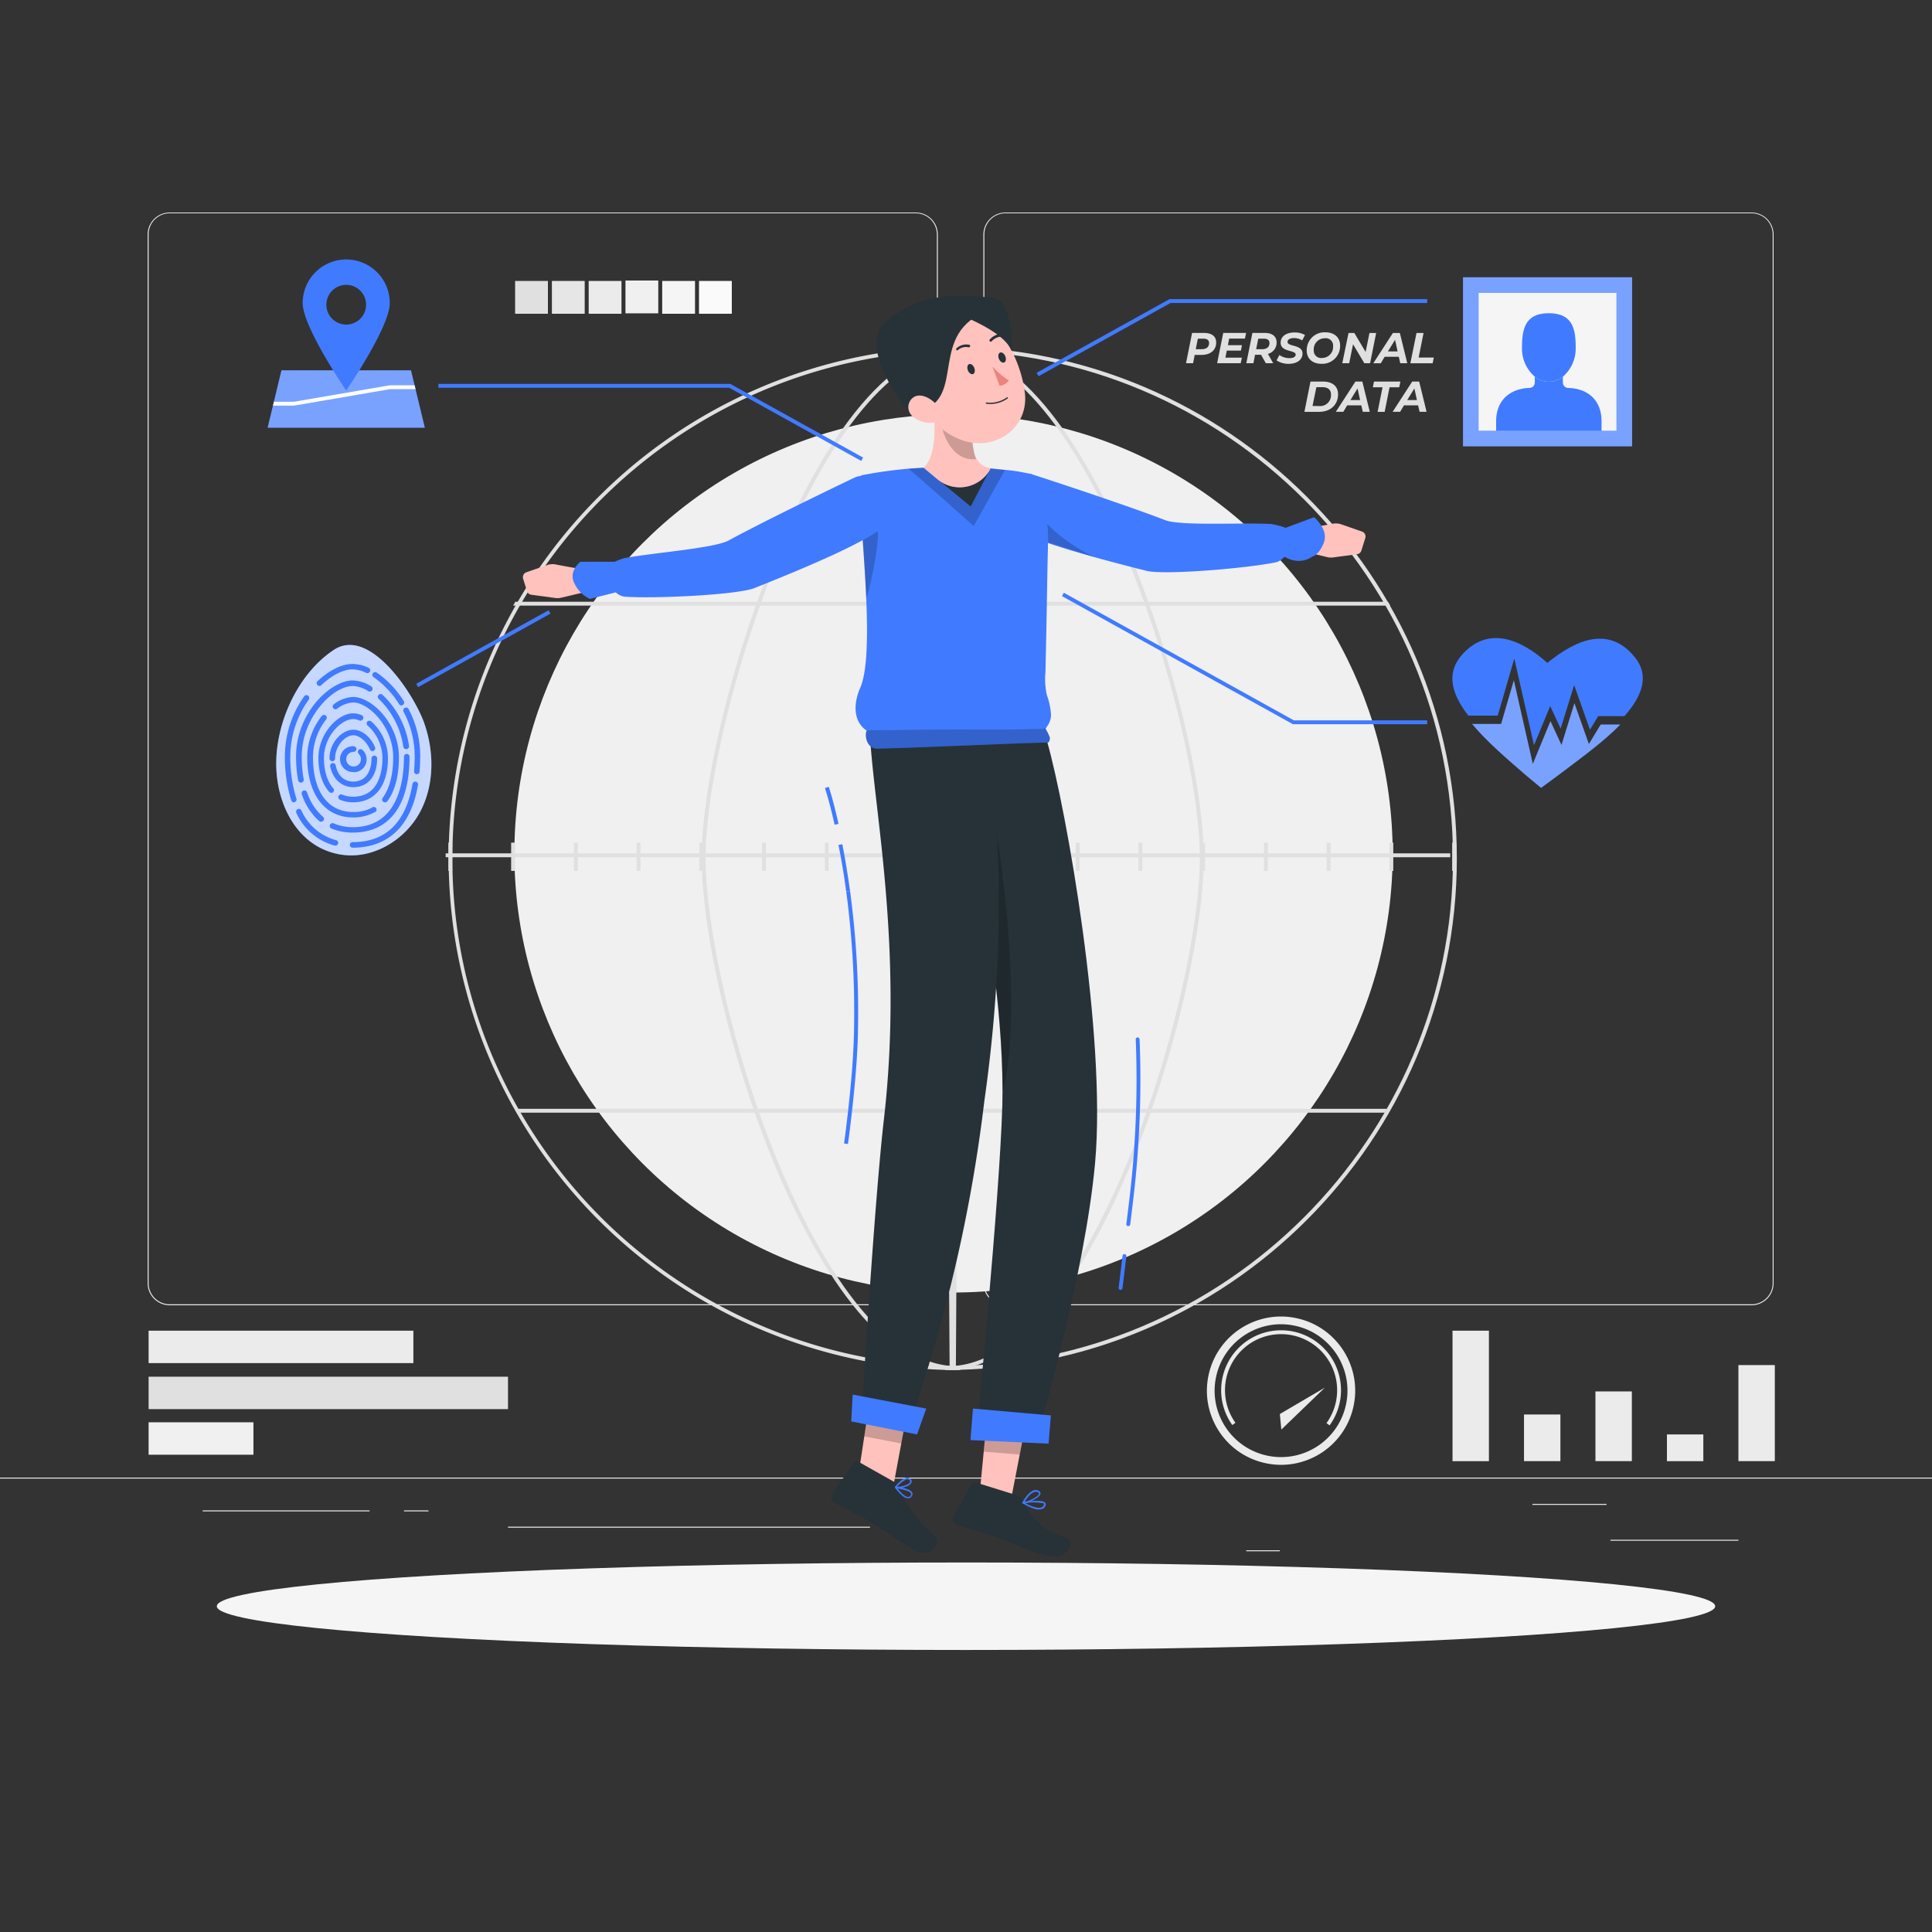 <svg xmlns="http://www.w3.org/2000/svg" viewBox="0 0 500 500"><rect x="0" y="0" width="500" height="500" fill="#333333" stroke="none"/><g id="freepik--background-complete--inject-2"><rect x="416.78" y="398.49" width="33.12" height="0.25" style="fill:#ebebeb"></rect><rect x="322.53" y="401.21" width="8.69" height="0.25" style="fill:#ebebeb"></rect><rect x="396.59" y="389.21" width="19.19" height="0.25" style="fill:#ebebeb"></rect><rect x="52.46" y="390.89" width="43.19" height="0.25" style="fill:#ebebeb"></rect><rect x="104.56" y="390.89" width="6.33" height="0.25" style="fill:#ebebeb"></rect><rect x="131.47" y="395.11" width="93.68" height="0.25" style="fill:#ebebeb"></rect><path d="M237,337.8H43.91a5.71,5.71,0,0,1-5.7-5.71V60.66A5.71,5.71,0,0,1,43.91,55H237a5.71,5.71,0,0,1,5.71,5.71V332.09A5.71,5.71,0,0,1,237,337.8ZM43.91,55.2a5.46,5.46,0,0,0-5.45,5.46V332.09a5.46,5.46,0,0,0,5.45,5.46H237a5.47,5.47,0,0,0,5.46-5.46V60.66A5.47,5.47,0,0,0,237,55.2Z" style="fill:#ebebeb"></path><path d="M453.31,337.8H260.21a5.72,5.72,0,0,1-5.71-5.71V60.66A5.72,5.72,0,0,1,260.21,55h193.1A5.71,5.71,0,0,1,459,60.66V332.09A5.71,5.71,0,0,1,453.31,337.8ZM260.21,55.2a5.47,5.47,0,0,0-5.46,5.46V332.09a5.47,5.47,0,0,0,5.46,5.46h193.1a5.47,5.47,0,0,0,5.46-5.46V60.66a5.47,5.47,0,0,0-5.46-5.46Z" style="fill:#ebebeb"></path><rect y="382.4" width="500" height="0.25" style="fill:#ebebeb"></rect><circle cx="246.77" cy="220.85" r="113.65" style="fill:#f0f0f0"></circle><path d="M248.48,89.71v1H248c-1.13,0-2.25,0-3.37.06s-2.22.07-3.32.14-2.34.14-3.5.23q-4.38.36-8.68,1a131.71,131.71,0,0,0-94.59,64.6c-.2.33-.39.67-.58,1a130.71,130.71,0,0,0-16.88,64.4v.21c0,.33,0,.67,0,1A130.6,130.6,0,0,0,134.76,288l.59,1a131.56,131.56,0,0,0,105,64.35q3,.18,5.94.23h2.21v1h-1.11a130.51,130.51,0,0,1-15.15-1,132.6,132.6,0,0,1-98-64.6l-.58-1a132.22,132.22,0,0,1-.81-130.22l.56-1a132.87,132.87,0,0,1,89.78-64.6q2.93-.57,5.88-1A132.85,132.85,0,0,1,248.48,89.71Z" style="fill:#e0e0e0"></path><path d="M247.65,354.56c-36.76,0-66.05-95.1-66.05-132.42,0-19.48,8.23-53,19.57-79.82,8.32-19.65,25.54-52.61,47.31-52.61v1c-35.95,0-65.88,95.43-65.88,131.43,0,16.7,6.56,49.35,19.08,79.43,8.08,19.42,24.8,52,46,52Z" style="fill:#e0e0e0"></path><rect x="115.72" y="221.64" width="263.86" height="1" transform="translate(24.06 468.47) rotate(-89.66)" style="fill:#e0e0e0"></rect><path d="M244.61,354.56v-1c72.46,0,131.42-58.95,131.42-131.42s-59-131.43-131.42-131.43v-1c73,0,132.42,59.41,132.42,132.43S317.63,354.56,244.61,354.56Z" style="fill:#e0e0e0"></path><path d="M245.44,354.56v-1c21.17,0,37.89-32.57,46-52,12.53-30.08,19.08-62.73,19.08-79.43,0-36-29.93-131.43-65.88-131.43v-1c21.77,0,39,33,47.31,52.61,11.34,26.77,19.57,60.34,19.57,79.82C311.49,259.46,282.2,354.56,245.44,354.56Z" style="fill:#e0e0e0"></path><rect x="244.94" y="90.21" width="1" height="263.86" transform="translate(-1.4 1.56) rotate(-0.36)" style="fill:#e0e0e0"></rect><polygon points="358.38 287.96 296.8 287.96 247.73 287.96 246.73 287.96 245.86 287.96 196.82 287.96 195.68 287.96 135.35 287.96 134.19 287.96 133.61 286.96 134.76 286.96 195.33 286.96 196.47 286.96 245.85 286.96 246.74 286.96 247.74 286.96 297.16 286.96 358.96 286.96 358.38 287.96" style="fill:#e0e0e0"></polygon><path d="M359.2,155.74H133.36l-.56,1h227Z" style="fill:#e0e0e0"></path><rect x="115.34" y="220.85" width="259.97" height="1" style="fill:#e0e0e0"></rect><rect x="116.04" y="218.07" width="1" height="7.32" style="fill:#e0e0e0"></rect><rect x="132.28" y="218.07" width="1" height="7.32" style="fill:#e0e0e0"></rect><rect x="148.52" y="218.07" width="1" height="7.32" style="fill:#e0e0e0"></rect><rect x="164.75" y="218.07" width="1" height="7.32" style="fill:#e0e0e0"></rect><rect x="180.99" y="218.07" width="1" height="7.32" style="fill:#e0e0e0"></rect><rect x="197.22" y="218.07" width="1" height="7.32" style="fill:#e0e0e0"></rect><rect x="213.46" y="218.07" width="1" height="7.32" style="fill:#e0e0e0"></rect><rect x="229.69" y="218.07" width="1" height="7.32" style="fill:#e0e0e0"></rect><rect x="245.93" y="218.07" width="1" height="7.32" style="fill:#e0e0e0"></rect><rect x="262.17" y="218.07" width="1" height="7.32" style="fill:#e0e0e0"></rect><rect x="278.4" y="218.07" width="1" height="7.32" style="fill:#e0e0e0"></rect><rect x="294.64" y="218.07" width="1" height="7.32" style="fill:#e0e0e0"></rect><rect x="310.87" y="218.07" width="1" height="7.32" style="fill:#e0e0e0"></rect><rect x="327.11" y="218.07" width="1" height="7.32" style="fill:#e0e0e0"></rect><rect x="343.34" y="218.07" width="1" height="7.32" style="fill:#e0e0e0"></rect><rect x="359.58" y="218.07" width="1" height="7.32" style="fill:#e0e0e0"></rect><rect x="375.82" y="218.07" width="1" height="7.32" style="fill:#e0e0e0"></rect><rect x="375.91" y="344.38" width="9.42" height="33.77" style="fill:#ebebeb"></rect><rect x="394.41" y="366.07" width="9.42" height="12.07" style="fill:#ebebeb"></rect><rect x="412.9" y="360.1" width="9.42" height="18.04" style="fill:#ebebeb"></rect><rect x="431.4" y="371.23" width="9.42" height="6.92" style="fill:#ebebeb"></rect><rect x="449.9" y="353.28" width="9.42" height="24.86" style="fill:#ebebeb"></rect><rect x="38.46" y="344.38" width="68.52" height="8.39" style="fill:#ebebeb"></rect><rect x="38.46" y="356.29" width="93.01" height="8.39" style="fill:#e0e0e0"></rect><rect x="38.46" y="368.09" width="27.13" height="8.39" style="fill:#f0f0f0"></rect><circle cx="331.54" cy="359.93" r="18.19" transform="translate(-94.93 599.9) rotate(-76.72)" style="fill:none;stroke:#ebebeb;stroke-miterlimit:10;stroke-width:2px"></circle><polygon points="331.22 365.95 342.88 359.11 331.61 369.97 331.22 365.95" style="fill:#ebebeb"></polygon><path d="M344.1,368.89l-.81-.59a14.51,14.51,0,1,0-23.56-.08l-.81.58a15.51,15.51,0,1,1,25.18.09Z" style="fill:#ebebeb"></path><rect x="133.31" y="72.71" width="8.49" height="8.49" style="fill:#e0e0e0"></rect><rect x="142.83" y="72.71" width="8.49" height="8.49" style="fill:#e6e6e6"></rect><rect x="152.35" y="72.71" width="8.49" height="8.49" style="fill:#ebebeb"></rect><rect x="161.87" y="72.6" width="8.49" height="8.49" style="fill:#f0f0f0"></rect><rect x="171.38" y="72.71" width="8.49" height="8.49" style="fill:#f5f5f5"></rect><rect x="180.9" y="72.71" width="8.49" height="8.49" style="fill:#fafafa"></rect><path d="M314.75,88.61c0,2-1.47,3.24-3.81,3.24h-1.75L308.77,94h-1.83l1.57-7.84h3.17C313.64,86.17,314.75,87.08,314.75,88.61Zm-1.84.16c0-.76-.54-1.12-1.45-1.12H310l-.54,2.72H311C312.22,90.37,312.91,89.81,312.91,88.77Z" style="fill:#e0e0e0"></path><path d="M318.11,87.63l-.33,1.7h3.64l-.28,1.41h-3.65l-.36,1.82h4.27L321.1,94H315l1.57-7.84h5.92l-.3,1.46Z" style="fill:#e0e0e0"></path><path d="M328.14,91.59,329.5,94h-1.91l-1.23-2.19h-1.55L324.38,94h-1.83l1.57-7.84h3.19c1.95,0,3.07.9,3.07,2.43A3,3,0,0,1,328.14,91.59Zm.4-2.82c0-.76-.54-1.12-1.47-1.12h-1.43l-.55,2.72h1.55C327.84,90.37,328.54,89.81,328.54,88.77Z" style="fill:#e0e0e0"></path><path d="M330.37,93.27l.74-1.4a4.43,4.43,0,0,0,2.59.82c1,0,1.62-.35,1.62-.92,0-1.25-3.89-.58-3.89-3.08,0-1.61,1.42-2.65,3.59-2.65a5.13,5.13,0,0,1,2.71.67L337,88.1a3.82,3.82,0,0,0-2.12-.61c-1.06,0-1.67.41-1.67,1,0,1.28,3.88.61,3.88,3,0,1.62-1.43,2.67-3.61,2.67A5.56,5.56,0,0,1,330.37,93.27Z" style="fill:#e0e0e0"></path><path d="M338.18,90.74A4.61,4.61,0,0,1,343,86c2.38,0,3.82,1.39,3.82,3.4A4.61,4.61,0,0,1,342,94.15C339.61,94.15,338.18,92.76,338.18,90.74Zm6.83-1.2a1.9,1.9,0,0,0-2.14-2A2.86,2.86,0,0,0,340,90.64a1.89,1.89,0,0,0,2.13,2A2.86,2.86,0,0,0,345,89.54Z" style="fill:#e0e0e0"></path><path d="M356.15,86.17,354.58,94h-1.49l-2.92-4.9-1,4.9h-1.79L349,86.17h1.5l2.92,4.92,1-4.92Z" style="fill:#e0e0e0"></path><path d="M362,92.33h-3.65l-1,1.68h-1.94l5.07-7.84h1.8L364.2,94h-1.81Zm-.3-1.38-.66-3-1.85,3Z" style="fill:#e0e0e0"></path><path d="M366.59,86.17h1.83l-1.28,6.36h3.93l-.3,1.48H365Z" style="fill:#e0e0e0"></path><path d="M339.15,98.75h3.28c2.42,0,3.86,1.26,3.86,3.27,0,2.76-2,4.56-4.88,4.56h-3.83Zm2.31,6.34a2.81,2.81,0,0,0,3-3c0-1.17-.75-1.89-2.22-1.89h-1.56l-1,4.86Z" style="fill:#e0e0e0"></path><path d="M352.3,104.9h-3.65l-1,1.68h-1.94l5.07-7.83h1.79l1.93,7.83h-1.81Zm-.31-1.37-.66-3-1.84,3Z" style="fill:#e0e0e0"></path><path d="M357.8,100.22h-2.51l.3-1.47h6.83l-.3,1.47h-2.5l-1.27,6.36h-1.82Z" style="fill:#e0e0e0"></path><path d="M367,104.9h-3.65l-1,1.68h-1.94l5.07-7.83h1.8l1.92,7.83h-1.81Zm-.3-1.37-.66-3-1.85,3Z" style="fill:#e0e0e0"></path></g><g id="freepik--Shadow--inject-2"><ellipse id="freepik--path--inject-2" cx="250" cy="415.69" rx="193.89" ry="11.32" style="fill:#f5f5f5"></ellipse></g><g id="freepik--finger-print--inject-2"><path d="M71.49,198c.1,8.28,3.59,17,10.8,21.11a17.78,17.78,0,0,0,7,2.19c7.85.75,15.65-4.15,19.39-11.1s3.74-15.53,1.13-23-14.12-25.17-23.43-19S71.36,187,71.49,198Z" style="fill:#407BFF"></path><path d="M71.49,198c.1,8.28,3.59,17,10.8,21.11a17.78,17.78,0,0,0,7,2.19c7.85.75,15.65-4.15,19.39-11.1s3.74-15.53,1.13-23-14.12-25.17-23.43-19S71.36,187,71.49,198Z" style="fill:#fff;opacity:0.7"></path><path d="M76.07,207.64a.73.73,0,0,1-.69-.5,37.24,37.24,0,0,1-1.65-11.54,26.87,26.87,0,0,1,5-15.39.72.72,0,0,1,1.18.84,25.45,25.45,0,0,0-4.78,14.55,35.63,35.63,0,0,0,1.58,11.09.73.73,0,0,1-.47.91A.57.57,0,0,1,76.07,207.64Z" style="fill:#407BFF"></path><path d="M86.81,218.84a.57.57,0,0,1-.18,0,15.23,15.23,0,0,1-9.93-8.45.72.72,0,1,1,1.29-.65,13.84,13.84,0,0,0,9,7.7.74.74,0,0,1,.51.89A.73.73,0,0,1,86.81,218.84Z" style="fill:#407BFF"></path><path d="M91.25,219.38a.72.72,0,1,1,0-1.44c8.59,0,13.81-5.07,15.5-15.06a.74.74,0,0,1,.84-.6.73.73,0,0,1,.59.84C106.38,213.76,100.52,219.38,91.25,219.38Z" style="fill:#407BFF"></path><path d="M107.88,200.36h-.06a.72.72,0,0,1-.66-.78c.1-1.26.16-2.6.16-4a24.87,24.87,0,0,0-2.87-11.37.71.71,0,0,1,.3-1,.72.72,0,0,1,1,.3,26.15,26.15,0,0,1,3,12c0,1.41-.05,2.79-.16,4.09A.72.72,0,0,1,107.88,200.36Z" style="fill:#407BFF"></path><path d="M103.91,182.58a.73.73,0,0,1-.61-.33,23.94,23.94,0,0,0-6.61-7,.72.72,0,0,1-.2-1,.71.71,0,0,1,1-.2,25.32,25.32,0,0,1,7,7.39.72.72,0,0,1-.22,1A.7.7,0,0,1,103.91,182.58Z" style="fill:#407BFF"></path><path d="M82.68,177.53a.72.72,0,0,1-.49-1.25c3-2.83,6.31-4.45,9.06-4.45a9.87,9.87,0,0,1,4.14,1,.72.72,0,1,1-.62,1.31,8.43,8.43,0,0,0-3.52-.91c-2.38,0-5.32,1.48-8.07,4.07A.73.73,0,0,1,82.68,177.53Z" style="fill:#407BFF"></path><path d="M77.87,202.54a.72.72,0,0,1-.71-.59,33.5,33.5,0,0,1-.54-6.17c0-11.24,8.91-19.69,14.68-19.69a9.55,9.55,0,0,1,4.78,1.54.72.72,0,0,1,.24,1,.73.73,0,0,1-1,.25,8.06,8.06,0,0,0-4-1.34c-5.22,0-13.23,8.18-13.23,18.25a32.52,32.52,0,0,0,.51,5.91.72.72,0,0,1-.58.84Z" style="fill:#407BFF"></path><path d="M83.12,212.69a.72.72,0,0,1-.46-.16,15.49,15.49,0,0,1-4.55-7,.71.71,0,0,1,.44-.92.73.73,0,0,1,.92.44,14.13,14.13,0,0,0,4.12,6.33.72.72,0,0,1-.47,1.27Z" style="fill:#407BFF"></path><path d="M91.3,215.47a14.32,14.32,0,0,1-5.57-1.06.73.73,0,0,1,.57-1.34,12.73,12.73,0,0,0,5,1c11.52,0,13.24-11.43,13.24-18.24a.72.72,0,1,1,1.44,0C106,208.48,100.77,215.47,91.3,215.47Z" style="fill:#407BFF"></path><path d="M105.08,193.87a.71.71,0,0,1-.71-.63A21.16,21.16,0,0,0,98,180.87a.72.72,0,1,1,1-1.05,22.53,22.53,0,0,1,6.86,13.23.72.72,0,0,1-.62.81Z" style="fill:#407BFF"></path><path d="M91.36,211.55c-7.31,0-11.85-6-11.85-15.6a17.44,17.44,0,0,1,3.76-10.65.72.72,0,0,1,1.14.89A15.94,15.94,0,0,0,81,196c0,8.86,3.89,14.15,10.4,14.15a9.87,9.87,0,0,0,5.18-1.31A.73.73,0,0,1,97.3,210,11.34,11.34,0,0,1,91.36,211.55Z" style="fill:#407BFF"></path><path d="M99.61,207.64a.76.76,0,0,1-.43-.14.72.72,0,0,1-.15-1c1.78-2.43,2.73-6.07,2.73-10.54,0-7.82-6.3-14.16-10.4-14.16a7.38,7.38,0,0,0-4.12,1.63.73.73,0,0,1-1-.16.71.71,0,0,1,.16-1,8.62,8.62,0,0,1,5-1.9c4.66,0,11.84,6.7,11.84,15.6,0,4.78-1,8.72-3,11.39A.71.71,0,0,1,99.61,207.64Z" style="fill:#407BFF"></path><path d="M85.73,205.19a.72.72,0,0,1-.54-.25c-1.8-2-2.79-5.16-2.79-8.82,0-6.2,5-11.51,9-11.51a5.6,5.6,0,0,1,2.16.46.72.72,0,0,1,.39,1,.71.71,0,0,1-.94.39,4.17,4.17,0,0,0-1.61-.36c-3,0-7.56,4.33-7.56,10.07,0,3.3.86,6.1,2.42,7.86a.72.72,0,0,1-.06,1A.7.7,0,0,1,85.73,205.19Z" style="fill:#407BFF"></path><path d="M91.41,207.64a8.83,8.83,0,0,1-3.49-.69.73.73,0,0,1,.58-1.33,7.23,7.23,0,0,0,2.91.57c6.83,0,7.57-7,7.57-10.07a11.43,11.43,0,0,0-3.85-8.36.72.72,0,0,1-.07-1,.73.73,0,0,1,1-.07,12.7,12.7,0,0,1,4.34,9.45C100.42,203.33,97.06,207.64,91.41,207.64Z" style="fill:#407BFF"></path><path d="M91.47,203.72c-3,0-5.26-2-6-5.28a.73.73,0,1,1,1.42-.3c.55,2.63,2.21,4.13,4.54,4.13,3.48,0,4.72-3.09,4.72-6a.73.73,0,0,1,.73-.72.72.72,0,0,1,.72.72C97.64,200.81,95.22,203.72,91.47,203.72Z" style="fill:#407BFF"></path><path d="M86,197a.73.73,0,0,1-.73-.73c0-4.18,3.32-7.42,6.18-7.42,2.2,0,4.56,1.91,5.61,4.55a.72.72,0,0,1-.4.94.74.74,0,0,1-.94-.41c-.81-2-2.69-3.64-4.27-3.64-2.13,0-4.73,2.76-4.73,6A.73.73,0,0,1,86,197Z" style="fill:#407BFF"></path><path d="M91.52,199.8a3.34,3.34,0,1,1,0-6.67.72.72,0,1,1,0,1.44,1.9,1.9,0,1,0,1.89,1.9,1.86,1.86,0,0,0-.6-1.39.74.74,0,0,1,0-1,.72.72,0,0,1,1,0,3.33,3.33,0,0,1-2.27,5.78Z" style="fill:#407BFF"></path><rect x="105.49" y="167.39" width="39.19" height="1" transform="translate(-65.78 81.85) rotate(-29.05)" style="fill:#407BFF"></rect></g><g id="freepik--Localization--inject-2"><polygon points="222.89 119.29 188.73 100.35 113.46 100.35 113.46 99.35 188.99 99.35 223.37 118.42 222.89 119.29" style="fill:#407BFF"></polygon><polygon points="109.94 110.69 69.27 110.69 72.84 95.84 106.36 95.84 109.94 110.69" style="fill:#407BFF"></polygon><polygon points="109.94 110.69 69.27 110.69 72.84 95.84 106.36 95.84 109.94 110.69" style="fill:#fff;opacity:0.3"></polygon><path d="M89.6,67.15A11.28,11.28,0,0,0,78.33,78.42c0,6.23,11.27,22.64,11.27,22.64s11.28-16.41,11.28-22.64A11.28,11.28,0,0,0,89.6,67.15ZM89.6,84a5.14,5.14,0,1,1,5.14-5.13A5.13,5.13,0,0,1,89.6,84Z" style="fill:#407BFF"></path><polygon points="70.64 104.98 76.14 104.97 100.98 100.7 107.54 100.7 107.3 99.7 100.89 99.71 76.05 103.98 70.88 103.98 70.64 104.98" style="fill:#fff"></polygon></g><g id="freepik--online-identifier--inject-2"><rect x="378.63" y="71.76" width="43.75" height="43.75" style="fill:#407BFF"></rect><rect x="378.63" y="71.76" width="43.75" height="43.75" style="fill:#fff;opacity:0.3"></rect><rect x="382.67" y="75.8" width="35.66" height="35.66" style="fill:#f5f5f5"></rect><path d="M407.79,89.93a9.62,9.62,0,0,1-3.32,7.56,5.72,5.72,0,0,1-7.26,0,9.62,9.62,0,0,1-3.32-7.56c0-4.89.88-8.86,6.95-8.86S407.79,85,407.79,89.93Z" style="fill:#407BFF"></path><path d="M414.48,109v2.5H387.2V109c0-4.75,2.76-7.94,7.68-8.55l.93-.06a1.4,1.4,0,0,0,1.4-1.4V97.49a5.72,5.72,0,0,0,7.26,0V99a1.4,1.4,0,0,0,1.4,1.4l.93.06C411.72,101,414.48,104.22,414.48,109Z" style="fill:#407BFF"></path><polygon points="268.78 97.36 268.29 96.48 302.68 77.41 369.36 77.41 369.36 78.41 302.94 78.41 268.78 97.36" style="fill:#407BFF"></polygon></g><g id="freepik--health-information--inject-2"><path d="M414.27,187.5h5.06c-4.31,4.49-10.52,8.92-16.42,13.4l-4,2.94-.09.06-3.9-3.26c-5-4.31-10.23-8.81-13.94-13.28h7.51l3.29-11.29,4.91,21.64,4.57-11.08,2.85,6.18L407.46,182l3.74,10.56Z" style="fill:#407BFF"></path><path d="M414.27,187.5h5.06c-4.31,4.49-10.52,8.92-16.42,13.4l-4,2.94-.09.06-3.9-3.26c-5-4.31-10.23-8.81-13.94-13.28h7.51l3.29-11.29,4.91,21.64,4.57-11.08,2.85,6.18L407.46,182l3.74,10.56Z" style="fill:#fff;opacity:0.3"></path><path d="M420.4,185.34h-6.79l-2.13,3.51-4.09-11.55-3.5,11.28-2.7-5.86L397,192.87l-5.1-22.43-4.29,14.76H380c-4.65-6-6.21-11.92-.2-17.17,7.52-6.58,16.23-.45,20.64,3.53,4.65-3.69,14.86-11.24,22.69-1.42C427.1,175.07,424.73,180.44,420.4,185.34Z" style="fill:#407BFF"></path><polygon points="369.36 187.43 334.6 187.43 334.49 187.36 274.84 154.28 275.32 153.4 334.86 186.43 369.36 186.43 369.36 187.43" style="fill:#407BFF"></polygon></g><g id="freepik--Character--inject-2"><g id="freepik--group--inject-2"><polygon points="253.5 386.95 261.57 388.49 266.16 364.8 255.75 363.56 253.5 386.95" style="fill:#ffc2bc"></polygon><path d="M263.25,387l-10.71-3.33a.9.9,0,0,0-1.07.45l-4.79,8.31a1.54,1.54,0,0,0,.44,2,1.27,1.27,0,0,0,.37.18c3.77,1.2,5.56,1.71,10.26,3.19,2.91.9,11.06,5,15.23,5s5-4.35,3.27-4.76c-7.54-1.85-10.07-7.07-11.69-10A2.32,2.32,0,0,0,263.25,387Z" style="fill:#263238"></path><polygon points="266.16 364.81 263.9 376.44 254.59 375.68 255.75 363.56 266.16 364.81" style="opacity:0.2;isolation:isolate"></polygon><path d="M259.42,181.19c4.09.68,7.25-.86,9.45,2.71.73,1.19,1.71,6.54,2.11,7.95,5,17.56,15.4,76.32,12.43,109.07-2.65,29.18-14.64,69.61-14.64,69.61l-16.16,1.53s6.12-61.93,6.79-86.06c1.15-41.3-16.3-107.53-16.3-107.53Z" style="fill:#263238"></path><polygon points="271.37 373.62 251.16 372.69 251.8 364.54 271.96 366.31 271.37 373.62" style="fill:#407BFF"></polygon><path d="M255.08,200.65l-4.28,11.58c3.19,15.49,8.34,42.7,8.65,70.41C265.42,260.34,258,211.37,255.08,200.65Z" style="opacity:0.2;isolation:isolate"></path><polygon points="222.02 382.63 231.24 384.39 235.55 361.18 225.52 359.61 222.02 382.63" style="fill:#ffc2bc"></polygon><path d="M231.39,383.5l-9.33-5.26a.74.74,0,0,0-1,.23l-5.7,8.1a1.66,1.66,0,0,0,.39,2.22l.16.1c3.27,1.78,4.95,2.46,9,4.79,2.54,1.47,8.88,5.86,12.37,7.82s6.27-2.43,5-3.56c-5.79-5.19-8.56-9.9-9.77-13.1A2.63,2.63,0,0,0,231.39,383.5Z" style="fill:#263238"></path><polygon points="225.46 359.86 235.44 361.77 233.25 373.56 223.65 371.74 225.46 359.86" style="opacity:0.2;isolation:isolate"></polygon><path d="M252.74,177.7s11.51,40.63,2,107.3A392.84,392.84,0,0,1,235,369.56L223.13,364s3.15-52.87,5.62-74.29c5.07-43.87-2.53-80-3.55-98.84a10.59,10.59,0,0,1,9.09-11.21Z" style="fill:#263238"></path><polygon points="237.33 371.23 220.3 367.86 220.67 360.92 239.71 364.54 237.33 371.23" style="fill:#407BFF"></polygon><path d="M235.4,387.7a1.37,1.37,0,0,0,.63-.63.83.83,0,0,0,.06-.78c-.54-1.12-3.9-1.5-4.28-1.55a.18.18,0,0,0-.18.08.2.2,0,0,0,0,.22c.76,1,2.25,2.78,3.42,2.7A1,1,0,0,0,235.4,387.7Zm-3.16-2.47c1.15.16,3.2.59,3.53,1.28a.42.42,0,0,1,0,.39.91.91,0,0,1-.7.53c-.69,0-1.71-.81-2.81-2.24Z" style="fill:#407BFF"></path><path d="M234.73,384.65a2.15,2.15,0,0,0,1.12-.88.82.82,0,0,0-.19-1,1.13,1.13,0,0,0-.89-.37c-1.35.07-3.05,2.29-3.12,2.38a.22.22,0,0,0,0,.19.18.18,0,0,0,.14.14A6.45,6.45,0,0,0,234.73,384.65Zm-.44-1.69a1.48,1.48,0,0,1,.5-.13.74.74,0,0,1,.61.25.46.46,0,0,1,.12.51c-.34.69-2.26,1.21-3.35,1.19A7.08,7.08,0,0,1,234.29,383Z" style="fill:#407BFF"></path><path d="M267.5,390.41a3.41,3.41,0,0,0,2.25.1,1.32,1.32,0,0,0,.82-.9.67.67,0,0,0-.07-.67c-.78-1-5.18-.29-5.69-.21a.18.18,0,0,0-.15.16.2.2,0,0,0,.09.21A14.75,14.75,0,0,0,267.5,390.41Zm2.25-1.47a.79.79,0,0,1,.4.22.3.3,0,0,1,0,.29,1,1,0,0,1-.61.67c-1.07.43-3.12-.53-4.2-1.11a13.14,13.14,0,0,1,4.38,0Z" style="fill:#407BFF"></path><path d="M264.72,389.12h.08c1.3-.16,4.32-1.49,4.48-2.57,0-.23-.06-.56-.56-.78-2-.95-4,2.88-4.15,3.06a.24.24,0,0,0,0,.2A.27.27,0,0,0,264.72,389.12Zm3.72-3,.15.06c.35.16.33.31.31.36-.09.69-2.3,1.86-3.76,2.17.52-.87,1.95-3,3.3-2.59Z" style="fill:#407BFF"></path><path d="M335.2,142.19s.76-5.59,1.44-5.39,5.95-.82,8.32-1.27a4.29,4.29,0,0,1,2.16.17l5.36,1.86a1.35,1.35,0,0,1,.86,1.67l-1,3.2a1.37,1.37,0,0,1-1.12,1l-6.2.83a4.19,4.19,0,0,1-1.54-.08Z" style="fill:#ffc2bc"></path><path d="M332.7,136.6l7.39-2.75s3.8,3.17,2.54,6.52-3.05,3.69-3.05,3.69-3,2.48-7.22,0S332.7,136.6,332.7,136.6Z" style="fill:#407BFF"></path><path d="M267.13,122.77c7.23,2.31,25.72,8.48,34.44,11.85,4,1.56,20.37.56,27.46,1a21,21,0,0,1,5.28,1.63l-1,5.4s-1,2.46-3.23,2.9c-8.32,1.65-28.95,3.29-33.38,2.18-12.87-3.22-34.35-9-35.95-12.28C258.32,130.6,261.57,121,267.13,122.77Z" style="fill:#407BFF"></path><path d="M283.16,144.16l-11.9-3.84a46.64,46.64,0,0,0-.24-4.77C275.71,140.66,283.16,144.16,283.16,144.16Z" style="opacity:0.2"></path><path d="M153.52,152.73s-.76-5.59-1.44-5.39-6-.82-8.32-1.27a4.18,4.18,0,0,0-2.16.17l-5.36,1.86a1.35,1.35,0,0,0-.86,1.67l1,3.2a1.35,1.35,0,0,0,1.12.95l6.21.84a4.15,4.15,0,0,0,1.53-.08Z" style="fill:#ffc2bc"></path><path d="M159.05,145.39l-8.85,0S147,147.8,148.67,151a8.27,8.27,0,0,0,4,4l6.61-1.68C163.65,148.9,159.05,145.39,159.05,145.39Z" style="fill:#407BFF"></path><path d="M229.22,135.32a5.73,5.73,0,0,1-2.12,2.14,38.48,38.48,0,0,1-3.83,2.33h0c-7.28,4-19.6,9.06-28.07,12.42-4.24,1.68-24.91,2.76-33.37,2.22-2.25-.14-3.58-2.45-3.58-2.45l-1.73-5.21a20.87,20.87,0,0,1,5-2.31c7-1.38,23.3-2.53,27.08-4.6,8.21-4.49,25.73-13,32.59-16.27C226.48,121.11,231,130.19,229.22,135.32Z" style="fill:#407BFF"></path><path d="M272,184.85a5,5,0,0,1-.78,2.8l-.41.61-.31.49-.05,0-46.22.3a1.89,1.89,0,0,1-.27-.2c-3.26-2.51-3-7.05-1.35-10.81,1.42-3.18,1.83-9.26,1.76-16.38s-.64-15.33-1.16-22.77c-.48-6.84-.36-15.79-.36-15.79a0,0,0,0,1,0-.07,113.66,113.66,0,0,1,16.15-2,122.23,122.23,0,0,1,17.33.17c5.4.64,5.48.37,10.78,1.55,0,0,0,0,0,0,.19.42,3,4.63,3.85,12.75a46.64,46.64,0,0,1,.24,4.77c0,.65,0,1.32,0,2-.14,3.64-.2,12.62-.63,31.57a19.17,19.17,0,0,0,.35,6A18.54,18.54,0,0,1,272,184.85Z" style="fill:#407BFF"></path><path d="M260.1,121.62,252,136.15s-16.62-14.83-16.92-14.83l3.93-.23,3.6,3,8.58,7.07,5.15-9.86Z" style="opacity:0.2"></path><path d="M224.14,154.29c-.07-2.46-.59-10.69-.88-14.49h0a38.48,38.48,0,0,0,3.83-2.33C227.9,140.14,224.2,156.75,224.14,154.29Z" style="opacity:0.2"></path><path d="M256.36,121.26l-5.15,9.86-8.58-7.07a9,9,0,0,0,13.73-2.79Z" style="fill:#263238"></path><path d="M256.36,121.26a9,9,0,0,1-13.73,2.79l-3.6-3c3.94-3.69,2.95-13.91,1.91-19.51l10.57,5.77C252.1,113.53,250.19,119.7,256.36,121.26Z" style="fill:#ffc2bc"></path><path d="M243.9,111.09s2.12,8.6,8.84,7.7c0,0-.37.2-1-3.79a32.19,32.19,0,0,1-.22-7.65S244.35,107.55,243.9,111.09Z" style="opacity:0.2"></path><path d="M236.32,98.3c3.79,8.54,5.2,12.23,11.28,15.06,9.14,4.27,18.78-2.24,17.63-11.72-1-8.55-7.05-21.06-16.89-21.36a12.75,12.75,0,0,0-13.16,12.31A12.62,12.62,0,0,0,236.32,98.3Z" style="fill:#ffc2bc"></path><path d="M235.45,106.88c15.42-1.68,4.72-18.23,17.79-25.35-3.4-6-13-6.73-23.51,1.28C220.79,89.62,235.45,106.88,235.45,106.88Z" style="fill:#263238"></path><path d="M242.52,79.37s16.8,5,19.32,11.48c0,0,.65-13.53-5.32-13.88S239.61,75.41,242.52,79.37Z" style="fill:#263238"></path><path d="M236.29,107.83a6.88,6.88,0,0,0,5,1.57c2.37-.23,2.71-2.56,1.33-4.36-1.23-1.63-4-3.42-6-2.35a3.07,3.07,0,0,0-1.14,4.19A3.18,3.18,0,0,0,236.29,107.83Z" style="fill:#ffc2bc"></path><path d="M250.47,95.82c.26.7.86,1.13,1.32,1s.63-.89.36-1.6-.85-1.13-1.31-1S250.21,95.11,250.47,95.82Z" style="fill:#263238"></path><path d="M258.5,92.83c.27.71.85,1.13,1.33,1s.63-.88.35-1.6-.84-1.13-1.31-1S258.2,92.11,258.5,92.83Z" style="fill:#263238"></path><path d="M256.83,94.84a20.23,20.23,0,0,0,4.23,3.6,3.27,3.27,0,0,1-2.36,1.41Z" style="fill:#ec837e"></path><path d="M260.76,103.12a.18.18,0,0,0,.06-.26h0a.2.2,0,0,0-.26,0,7.47,7.47,0,0,1-5.15,1.32.19.19,0,0,0-.25.05.17.17,0,0,0,0,.24h0A7.69,7.69,0,0,0,260.76,103.12Z" style="fill:#263238"></path><path d="M247.61,90.66a.31.31,0,0,0,.3-.06,3.09,3.09,0,0,1,2.74-.72.36.36,0,0,0,.41-.22.3.3,0,0,0-.15-.41h0a3.7,3.7,0,0,0-3.31.84.36.36,0,0,0-.11.46A.25.25,0,0,0,247.61,90.66Z" style="fill:#263238"></path><path d="M260,87.1a.34.34,0,0,0,.21-.29.36.36,0,0,0-.33-.4h0a4.28,4.28,0,0,0-3.71,1.44.36.36,0,0,0,0,.5l0,0a.36.36,0,0,0,.51-.06h0a3.61,3.61,0,0,1,3.08-1.16A.33.33,0,0,0,260,87.1Z" style="fill:#263238"></path></g><path d="M271.23,192.21c-.36-.24-34,1.34-43.86,1.52-3.43.32-3.71-4.25-2.93-4.76l45.55-.24.05,0,.33-.49a15.47,15.47,0,0,1,1.26,2.43A1.48,1.48,0,0,1,271.23,192.21Z" style="fill:#407BFF"></path><path d="M271.23,192.21c-.36-.24-34,1.34-43.86,1.52-3.43.32-3.71-4.25-2.93-4.76l45.55-.24.05,0,.33-.49a15.47,15.47,0,0,1,1.26,2.43A1.48,1.48,0,0,1,271.23,192.21Z" style="opacity:0.2"></path><path d="M290,333.81h-.06a.49.49,0,0,1-.43-.56l1-8.24a.49.49,0,0,1,.56-.44.5.5,0,0,1,.43.56l-1,8.24A.5.5,0,0,1,290,333.81Z" style="fill:#407BFF"></path><path d="M292,317.32h-.06a.5.5,0,0,1-.44-.56l.7-5.68A260.56,260.56,0,0,0,293.93,269a.49.49,0,0,1,.47-.52.5.5,0,0,1,.52.48,260.21,260.21,0,0,1-1.73,42.23l-.69,5.68A.51.51,0,0,1,292,317.32Z" style="fill:#407BFF"></path><path d="M219.45,296.07l-1-.14c0-.16,2.17-15.45,2.52-27.33A233.47,233.47,0,0,0,219,230.74l1-.13a235.38,235.38,0,0,1,2,38C221.63,280.56,219.47,295.91,219.45,296.07Z" style="fill:#407BFF"></path><path d="M219,230.74c-.55-4.11-1.21-8.17-2-12.07l1-.19c.76,3.92,1.43,8,2,12.13Z" style="fill:#407BFF"></path><path d="M216,213.44c-.64-2.84-1.44-6.18-2.5-9.5l1-.31c1.07,3.36,1.87,6.73,2.51,9.59Z" style="fill:#407BFF"></path></g></svg>